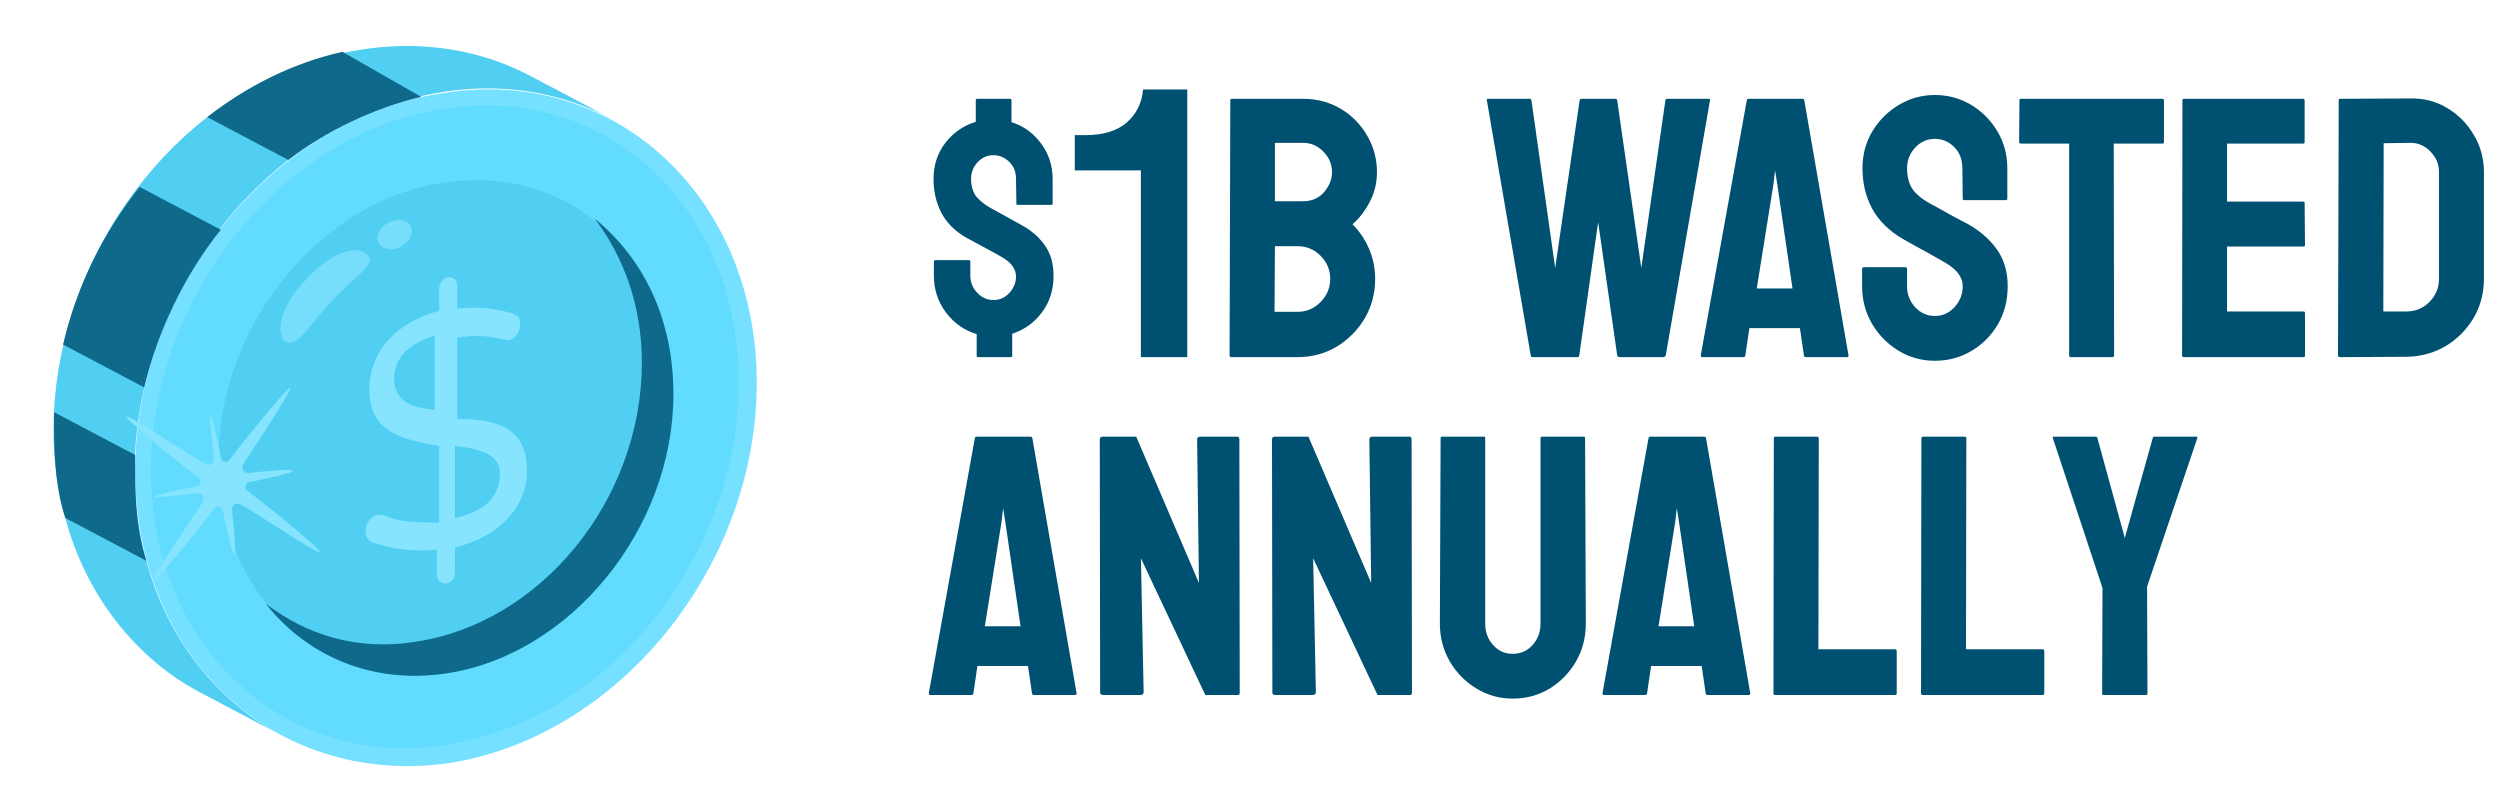 <svg width="259" height="84" viewBox="0 0 259 84" fill="none" xmlns="http://www.w3.org/2000/svg">
<path d="M63.468 12.363C52.501 6.529 39.667 9.096 29.867 16.563C17.034 26.596 11.201 43.863 15.168 58.096C17.267 66.029 22.401 72.563 28.934 76.063L20.534 71.629C14.001 68.129 8.868 61.596 6.768 53.663C2.801 39.663 8.634 22.163 21.468 12.13C31.501 4.429 44.568 2.329 55.068 7.929L63.468 12.363Z" fill="#50CFF3"/>
<path d="M78.4 39.67C78.4 58.804 63.933 76.537 46.2 79.104C28.233 81.437 14 67.904 14 48.77C14 29.637 28.467 11.904 46.433 9.57C63.933 7.004 78.4 20.537 78.4 39.67Z" fill="#75E0FF"/>
<path d="M15.633 48.767C15.633 30.567 29.399 13.533 46.433 11.2C62.999 8.867 76.533 21.467 76.533 39.667C76.533 57.867 62.766 74.9 45.733 77.233C29.399 79.567 15.633 66.967 15.633 48.767Z" fill="#61DCFF"/>
<path d="M69.766 40.833C69.766 54.833 59.033 67.9 46.2 69.766C33.133 71.633 22.633 61.6 22.633 47.6C22.633 33.6 33.366 20.533 46.2 18.9C59.266 17.033 69.766 26.833 69.766 40.833Z" fill="#50CFF3"/>
<path d="M69.765 40.833C69.765 54.833 59.031 67.9 46.198 69.766C38.498 70.933 31.731 67.9 27.531 62.533C31.731 65.799 37.098 67.433 42.931 66.499C55.998 64.633 66.498 51.8 66.498 37.566C66.498 31.733 64.631 26.599 61.598 22.633C66.731 26.833 69.765 33.133 69.765 40.833Z" fill="#0F698A"/>
<path d="M54.6 48.77C54.6 52.27 52.033 55.536 47.133 56.703V59.27C47.133 59.97 46.666 60.437 46.2 60.437C45.733 60.437 45.266 60.203 45.266 59.503V56.937C42.933 57.17 40.833 56.937 38.733 56.236C37.8 56.003 37.566 54.837 38.266 53.903C38.966 52.97 39.666 53.437 39.9 53.437C41.533 54.136 43.4 54.136 45.5 54.136V46.203C41.3 45.503 38.266 44.57 38.266 40.37C38.266 36.403 41.066 33.37 45.5 32.203V29.87C45.5 29.403 45.966 28.703 46.433 28.703C47.133 28.703 47.366 29.17 47.366 29.637V31.97C49.466 31.736 51.333 31.97 52.966 32.437C53.666 32.67 53.9 32.903 53.9 33.603C53.9 34.303 53.433 35.236 52.5 35.236C51.333 35.003 49.933 34.536 47.366 35.003V43.403C51.566 43.403 54.6 44.337 54.6 48.77ZM47.133 53.67C50.166 52.97 51.8 51.57 51.8 49.003C51.8 46.903 49.233 46.437 47.133 46.203V53.67ZM45.033 42.47V34.77C42.7 35.47 40.833 36.87 40.833 39.203C40.833 41.77 42.933 42.236 45.033 42.47Z" fill="#86E4FF"/>
<path d="M43.635 10.034C38.735 11.2 33.835 13.534 29.868 16.567L21.468 12.134C25.668 8.867 30.335 6.534 35.468 5.367L43.635 10.034ZM22.868 23.8C19.135 28.467 16.335 34.3 14.935 40.134L6.535 35.7C7.935 29.634 10.735 24.034 14.468 19.367L22.868 23.8ZM15.168 58.1L6.768 53.667C5.835 50.867 5.602 47.6 5.602 44.334V42.7L14.002 47.134V48.767C14.002 52.034 14.235 55.3 15.168 58.1Z" fill="#0F698A"/>
<path opacity="0.7" d="M29.397 35.234C30.563 36.401 31.963 33.834 34.297 31.267C36.63 28.701 39.197 27.301 38.03 26.367C36.863 25.201 34.063 26.367 31.73 28.934C29.397 31.267 28.463 34.067 29.397 35.234Z" fill="#86E4FF"/>
<path opacity="0.7" d="M41.553 25.54C42.462 25.053 42.903 24.106 42.538 23.424C42.173 22.743 41.14 22.585 40.231 23.072C39.323 23.558 38.882 24.506 39.247 25.187C39.612 25.869 40.645 26.027 41.553 25.54Z" fill="#86E4FF"/>
<path d="M25.204 48.066C24.97 48.533 25.204 48.999 25.67 48.999C28.237 48.766 30.337 48.533 30.337 48.766C30.337 48.999 28.237 49.466 25.904 49.933C25.437 49.933 25.204 50.633 25.67 50.866C29.637 53.9 33.137 56.933 33.137 57.166C32.904 57.4 29.17 54.833 24.97 52.266C24.504 52.033 24.037 52.266 24.037 52.733C24.27 55.3 24.504 57.4 24.27 57.4C24.037 57.4 23.57 55.3 23.104 52.966C23.104 52.499 22.404 52.266 22.17 52.733C19.137 56.7 16.104 60.2 15.87 60.2C15.637 59.966 18.204 56.233 21.004 52.033C21.237 51.566 21.004 51.099 20.537 51.099C17.97 51.333 15.87 51.566 15.87 51.566C15.87 51.333 17.97 50.866 20.304 50.4C20.77 50.4 21.004 49.7 20.537 49.466C16.57 46.433 13.07 43.4 13.07 43.166C13.304 42.933 17.037 45.499 21.237 48.066C21.704 48.3 22.17 48.066 22.17 47.599C21.937 45.033 21.704 42.933 21.704 42.933C21.937 42.933 22.404 45.033 22.87 47.366C22.87 47.833 23.57 48.066 23.804 47.599C26.837 43.633 29.87 40.133 30.104 40.133C30.337 40.133 28.004 43.866 25.204 48.066Z" fill="#86E4FF"/>
<path d="M104.677 37H101.334C101.234 37 101.184 36.95 101.184 36.85V34.615C99.894 34.227 98.83 33.475 97.991 32.361C97.165 31.247 96.751 29.982 96.751 28.567V27.121C96.751 27.008 96.801 26.952 96.901 26.952H100.414C100.489 26.952 100.526 27.008 100.526 27.121V28.567C100.526 29.243 100.764 29.832 101.24 30.332C101.716 30.833 102.273 31.084 102.912 31.084C103.575 31.084 104.133 30.833 104.583 30.332C105.034 29.832 105.259 29.274 105.259 28.661C105.259 27.86 104.759 27.177 103.757 26.614C103.419 26.413 102.887 26.119 102.16 25.731C101.447 25.343 100.783 24.986 100.17 24.66C98.968 23.984 98.091 23.12 97.54 22.069C96.989 21.017 96.714 19.84 96.714 18.538C96.714 17.098 97.127 15.845 97.953 14.781C98.792 13.717 99.838 12.997 101.09 12.621V10.386C101.09 10.286 101.146 10.236 101.259 10.236H104.602C104.727 10.236 104.79 10.286 104.79 10.386V12.659C106.017 13.034 107.031 13.761 107.833 14.838C108.646 15.914 109.053 17.148 109.053 18.538V21.111C109.053 21.186 109.016 21.223 108.941 21.223H105.41C105.335 21.223 105.297 21.186 105.297 21.111L105.259 18.538C105.259 17.799 105.022 17.204 104.546 16.753C104.07 16.302 103.525 16.077 102.912 16.077C102.273 16.077 101.728 16.321 101.278 16.81C100.827 17.298 100.602 17.874 100.602 18.538C100.602 19.176 100.739 19.721 101.015 20.172C101.303 20.622 101.816 21.067 102.555 21.505L105.748 23.27C106.8 23.834 107.626 24.541 108.227 25.393C108.84 26.232 109.147 27.29 109.147 28.567C109.147 30.032 108.747 31.297 107.945 32.361C107.156 33.425 106.13 34.164 104.865 34.577V36.85C104.865 36.95 104.802 37 104.677 37ZM118.194 37V17.652H111.348V13.998H112.463C114.309 13.998 115.733 13.562 116.733 12.69C117.733 11.818 118.297 10.677 118.425 9.267H123.002V37H118.194ZM134.428 37H127.535C127.434 37 127.384 36.937 127.384 36.812L127.459 10.386C127.459 10.286 127.51 10.236 127.61 10.236H135.01C136.45 10.236 137.758 10.587 138.935 11.288C140.087 11.989 140.995 12.922 141.659 14.086C142.322 15.238 142.654 16.49 142.654 17.843C142.654 18.944 142.404 19.971 141.903 20.923C141.402 21.874 140.807 22.645 140.118 23.233C140.857 23.972 141.433 24.829 141.846 25.806C142.26 26.783 142.466 27.809 142.466 28.886C142.466 30.376 142.109 31.735 141.396 32.962C140.669 34.189 139.699 35.172 138.484 35.911C137.27 36.637 135.918 37 134.428 37ZM135.01 14.8H132.08V20.848H135.01C135.899 20.848 136.619 20.535 137.17 19.909C137.721 19.27 137.996 18.581 137.996 17.843C137.996 17.029 137.702 16.321 137.113 15.72C136.525 15.107 135.824 14.8 135.01 14.8ZM134.428 25.506H132.08L132.042 32.305H134.428C135.354 32.305 136.149 31.966 136.813 31.29C137.476 30.614 137.808 29.813 137.808 28.886C137.808 27.96 137.476 27.165 136.813 26.501C136.149 25.837 135.354 25.506 134.428 25.506ZM163.427 37H158.769C158.656 37 158.593 36.937 158.581 36.812L154.036 10.386C154.011 10.286 154.048 10.236 154.148 10.236H158.468C158.568 10.236 158.631 10.286 158.656 10.386L161.116 27.759L163.652 10.386C163.677 10.286 163.752 10.236 163.877 10.236H167.352C167.452 10.236 167.515 10.286 167.54 10.386L170.038 27.759L172.536 10.386C172.561 10.286 172.623 10.236 172.724 10.236H177.006C177.131 10.236 177.181 10.286 177.156 10.386L172.573 36.812C172.561 36.862 172.523 36.906 172.461 36.944L172.386 37H167.728C167.652 37 167.59 36.937 167.54 36.812L165.568 23.008L163.614 36.812C163.602 36.937 163.539 37 163.427 37ZM176.198 36.812L180.969 10.386C180.994 10.286 181.056 10.236 181.157 10.236H186.735C186.835 10.236 186.898 10.286 186.923 10.386L191.505 36.812C191.518 36.937 191.468 37 191.355 37H187.092C186.966 37 186.898 36.937 186.885 36.812L186.472 33.995H181.232L180.819 36.812C180.806 36.937 180.743 37 180.631 37H176.348C176.248 37 176.198 36.937 176.198 36.812ZM184.124 19.082L183.899 17.655L183.73 19.082L182.002 29.882H185.702L184.124 19.082ZM200.445 37.376C199.081 37.376 197.822 37.025 196.67 36.324C195.531 35.623 194.617 34.69 193.928 33.525C193.252 32.348 192.914 31.059 192.914 29.656V27.891C192.914 27.753 192.977 27.684 193.102 27.684H197.422C197.522 27.684 197.572 27.753 197.572 27.891V29.656C197.572 30.495 197.854 31.221 198.417 31.835C198.981 32.436 199.657 32.736 200.445 32.736C201.247 32.736 201.929 32.43 202.493 31.816C203.056 31.19 203.338 30.47 203.338 29.656C203.338 28.717 202.724 27.897 201.497 27.196C201.297 27.071 201.034 26.92 200.708 26.745C200.395 26.557 200.02 26.345 199.582 26.107C199.143 25.869 198.718 25.637 198.304 25.412C197.891 25.174 197.49 24.948 197.102 24.735C195.7 23.909 194.654 22.876 193.966 21.637C193.29 20.384 192.952 18.982 192.952 17.429C192.952 16.002 193.302 14.712 194.003 13.56C194.705 12.421 195.619 11.519 196.745 10.856C197.885 10.18 199.118 9.842 200.445 9.842C201.81 9.842 203.062 10.18 204.202 10.856C205.341 11.544 206.249 12.459 206.925 13.598C207.614 14.737 207.958 16.015 207.958 17.429V20.585C207.958 20.685 207.908 20.735 207.808 20.735H203.488C203.388 20.735 203.338 20.685 203.338 20.585L203.3 17.429C203.3 16.528 203.019 15.795 202.455 15.232C201.892 14.668 201.222 14.387 200.445 14.387C199.657 14.387 198.981 14.687 198.417 15.288C197.854 15.889 197.572 16.603 197.572 17.429C197.572 18.268 197.747 18.97 198.098 19.533C198.461 20.096 199.118 20.635 200.07 21.148C200.17 21.198 200.402 21.323 200.765 21.524C201.128 21.724 201.529 21.95 201.967 22.2C202.418 22.438 202.825 22.657 203.188 22.857C203.551 23.045 203.77 23.158 203.845 23.195C205.122 23.909 206.13 24.786 206.869 25.825C207.62 26.864 207.996 28.141 207.996 29.656C207.996 31.121 207.658 32.436 206.982 33.6C206.293 34.765 205.379 35.685 204.239 36.361C203.1 37.038 201.835 37.376 200.445 37.376ZM218.87 37H214.532C214.419 37 214.363 36.937 214.363 36.812V14.875H209.367C209.242 14.875 209.179 14.812 209.179 14.687L209.217 10.386C209.217 10.286 209.267 10.236 209.367 10.236H223.979C224.117 10.236 224.186 10.286 224.186 10.386V14.687C224.186 14.812 224.136 14.875 224.035 14.875H218.983L219.021 36.812C219.021 36.937 218.971 37 218.87 37ZM238.648 37H226.214C226.114 37 226.064 36.937 226.064 36.812L226.101 10.386C226.101 10.286 226.151 10.236 226.252 10.236H238.61C238.71 10.236 238.76 10.299 238.76 10.424V14.725C238.76 14.825 238.71 14.875 238.61 14.875H230.722V20.885H238.61C238.71 20.885 238.76 20.935 238.76 21.035L238.798 25.393C238.798 25.493 238.748 25.543 238.648 25.543H230.722V32.267H238.648C238.748 32.267 238.798 32.33 238.798 32.455V36.85C238.798 36.95 238.748 37 238.648 37ZM249.297 36.962L242.404 37C242.279 37 242.216 36.937 242.216 36.812L242.291 10.386C242.291 10.286 242.341 10.236 242.442 10.236L249.635 10.198C251.062 10.161 252.352 10.486 253.504 11.175C254.668 11.864 255.595 12.796 256.284 13.973C256.985 15.138 257.335 16.428 257.335 17.843V28.886C257.335 30.364 256.979 31.716 256.265 32.943C255.539 34.158 254.575 35.128 253.373 35.854C252.171 36.568 250.812 36.937 249.297 36.962ZM249.635 14.8L246.949 14.838L246.912 32.267H249.297C250.249 32.267 251.05 31.935 251.701 31.272C252.352 30.608 252.678 29.813 252.678 28.886V17.805C252.678 16.991 252.377 16.284 251.776 15.683C251.175 15.069 250.461 14.775 249.635 14.8ZM96.225 71.812L100.996 45.386C101.021 45.286 101.084 45.236 101.184 45.236H106.762C106.862 45.236 106.925 45.286 106.95 45.386L111.533 71.812C111.545 71.937 111.495 72 111.382 72H107.119C106.994 72 106.925 71.937 106.912 71.812L106.499 68.995H101.259L100.846 71.812C100.833 71.937 100.771 72 100.658 72H96.376C96.275 72 96.225 71.937 96.225 71.812ZM104.151 54.082L103.926 52.655L103.757 54.082L102.029 64.882H105.729L104.151 54.082ZM118.125 72H114.275C114.074 72 113.974 71.912 113.974 71.737L113.937 45.536C113.937 45.336 114.037 45.236 114.237 45.236H117.712L124.21 60.393L124.022 45.536C124.022 45.336 124.135 45.236 124.36 45.236H128.173C128.323 45.236 128.399 45.336 128.399 45.536L128.436 71.775C128.436 71.925 128.374 72 128.248 72H124.868L118.2 57.839L118.482 71.7C118.482 71.9 118.363 72 118.125 72ZM135.968 72H132.117C131.917 72 131.817 71.912 131.817 71.737L131.779 45.536C131.779 45.336 131.879 45.236 132.08 45.236H135.554L142.053 60.393L141.865 45.536C141.865 45.336 141.978 45.236 142.203 45.236H146.016C146.166 45.236 146.241 45.336 146.241 45.536L146.279 71.775C146.279 71.925 146.216 72 146.091 72H142.71L136.043 57.839L136.324 71.7C136.324 71.9 136.206 72 135.968 72ZM156.703 72.376C155.35 72.376 154.098 72.025 152.946 71.324C151.794 70.623 150.874 69.684 150.185 68.507C149.509 67.317 149.171 66.021 149.171 64.619L149.246 45.386C149.246 45.286 149.296 45.236 149.397 45.236H153.716C153.817 45.236 153.867 45.286 153.867 45.386V64.619C153.867 65.483 154.142 66.222 154.693 66.835C155.244 67.436 155.914 67.737 156.703 67.737C157.529 67.737 158.218 67.436 158.769 66.835C159.32 66.222 159.595 65.483 159.595 64.619V45.386C159.595 45.286 159.645 45.236 159.745 45.236H164.065C164.165 45.236 164.215 45.286 164.215 45.386L164.291 64.619C164.291 66.034 163.952 67.336 163.276 68.525C162.588 69.702 161.674 70.641 160.534 71.343C159.395 72.031 158.118 72.376 156.703 72.376ZM166.018 71.812L170.789 45.386C170.814 45.286 170.877 45.236 170.977 45.236H176.555C176.655 45.236 176.718 45.286 176.743 45.386L181.326 71.812C181.338 71.937 181.288 72 181.175 72H176.912C176.787 72 176.718 71.937 176.705 71.812L176.292 68.995H171.052L170.639 71.812C170.626 71.937 170.564 72 170.451 72H166.169C166.069 72 166.018 71.937 166.018 71.812ZM173.944 54.082L173.719 52.655L173.55 54.082L171.822 64.882H175.522L173.944 54.082ZM196.313 72H183.88C183.78 72 183.73 71.937 183.73 71.812L183.767 45.424C183.767 45.299 183.83 45.236 183.955 45.236H188.237C188.363 45.236 188.425 45.299 188.425 45.424L188.388 67.267H196.313C196.439 67.267 196.501 67.33 196.501 67.455V71.812C196.501 71.937 196.439 72 196.313 72ZM211.602 72H199.168C199.068 72 199.018 71.937 199.018 71.812L199.056 45.424C199.056 45.299 199.118 45.236 199.243 45.236H203.526C203.651 45.236 203.714 45.299 203.714 45.424L203.676 67.267H211.602C211.727 67.267 211.79 67.33 211.79 67.455V71.812C211.79 71.937 211.727 72 211.602 72ZM222.326 72H217.913C217.825 72 217.781 71.95 217.781 71.85L217.819 60.919L212.672 45.386C212.647 45.286 212.685 45.236 212.785 45.236H217.067C217.193 45.236 217.268 45.286 217.293 45.386L220.129 55.735L223.021 45.386C223.046 45.286 223.109 45.236 223.209 45.236H227.529C227.629 45.236 227.667 45.286 227.642 45.386L222.439 60.769L222.477 71.85C222.477 71.95 222.426 72 222.326 72Z" fill="#005171"/>
</svg>
